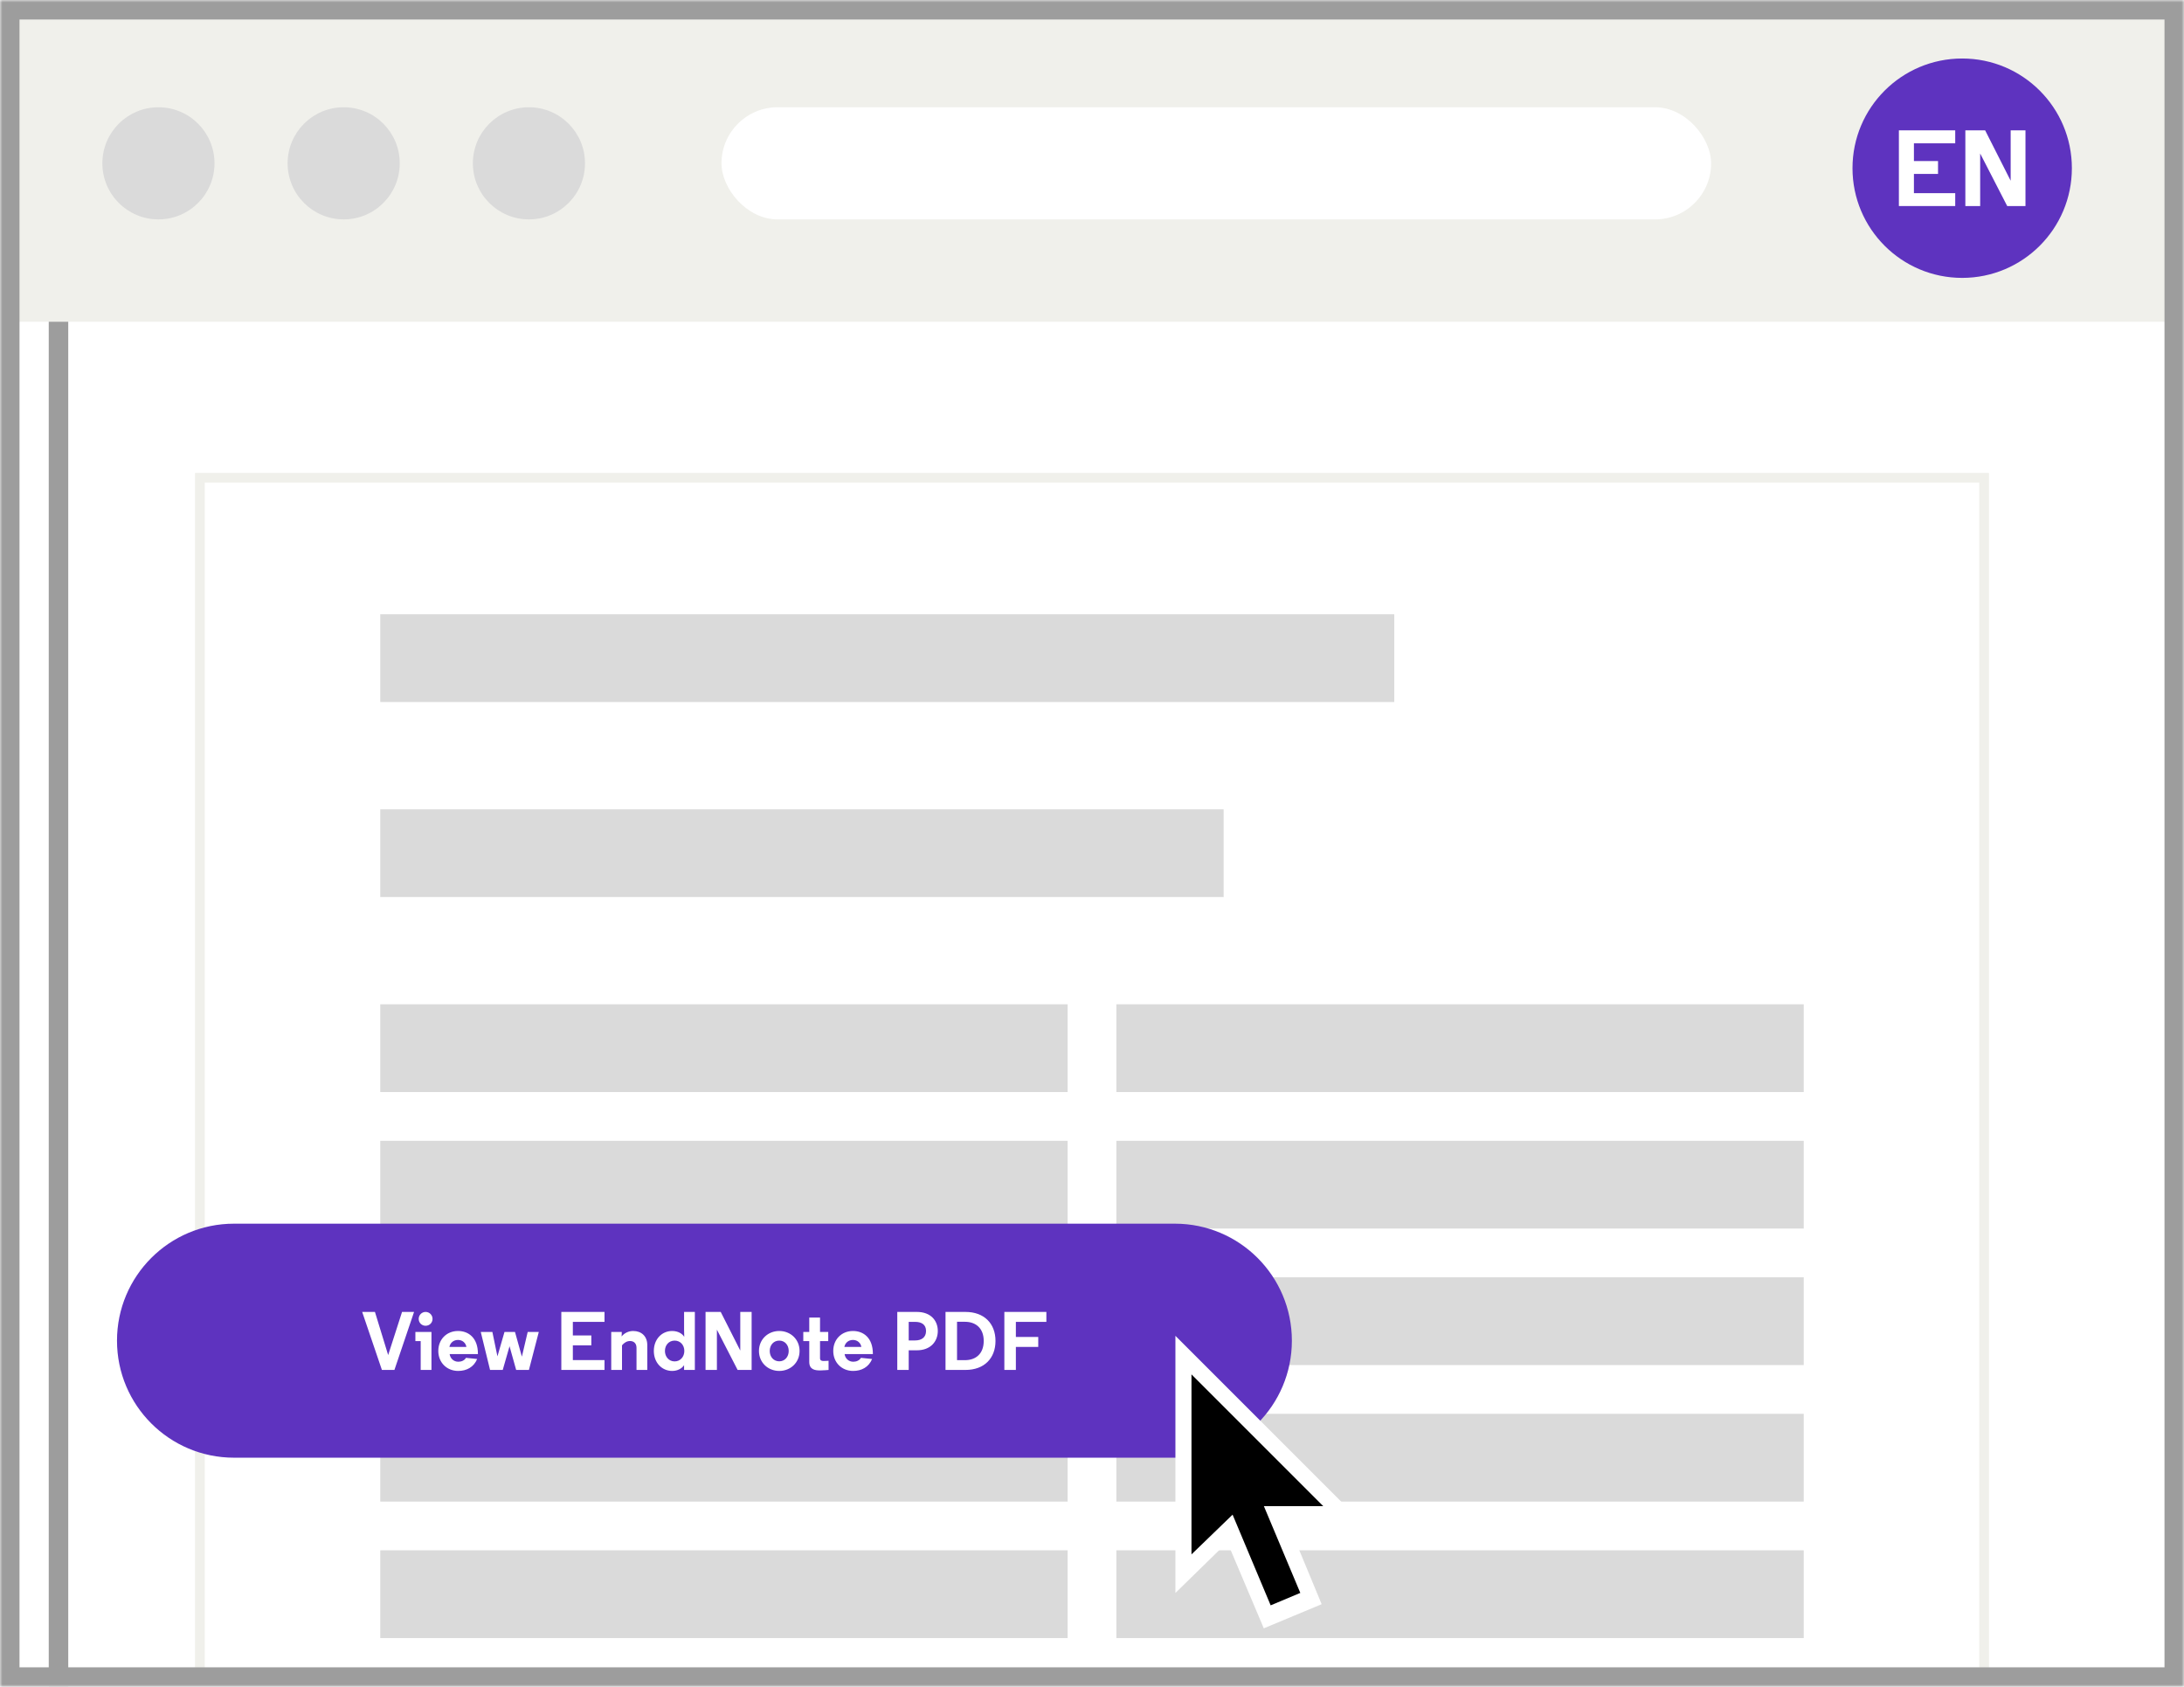 <svg width="448" height="346" viewBox="0 0 448 346" fill="none" xmlns="http://www.w3.org/2000/svg">
<g clip-path="url(#clip0)">
<mask id="mask0" mask-type="alpha" maskUnits="userSpaceOnUse" x="0" y="0" width="448" height="346">
<rect x="2" y="2" width="444" height="342" fill="white" stroke="#9D9D9D" stroke-width="4"/>
</mask>
<g mask="url(#mask0)">
<g filter="url(#filter0_dddd)">
<rect width="448" height="346" fill="white"/>
<rect x="2" y="2" width="444" height="342" stroke="#9D9D9D" stroke-width="4"/>
</g>
<g filter="url(#filter1_dddd)">
<path d="M333.2 116L356 138.75V184.249H299V116H333.2ZM329.4 142.541H350.3L329.4 121.687V142.541Z" fill="#5E33BF"/>
<path d="M326.402 161.218C327.272 163.009 328.473 164.71 330.047 166.074C330.398 166.378 330.771 166.665 331.156 166.937C328.296 167.481 325.292 168.246 322.501 169.442C323.006 168.525 323.553 167.527 324.112 166.449C325.194 164.355 325.85 162.739 326.402 161.218ZM326.115 150.347C325.501 150.347 324.927 150.655 324.788 151.163C324.271 153.109 324.849 156.12 325.812 159.871L325.521 160.596C324.783 162.436 323.862 164.268 323.051 165.893C319.704 172.594 317.1 176.209 315.363 176.462L315.356 176.389C315.319 175.553 316.827 173.398 318.871 171.684C319.084 171.508 319.993 170.608 319.993 170.608C319.993 170.608 318.765 171.272 318.489 171.443C315.929 173.006 314.654 174.573 314.446 175.613C314.384 175.922 314.425 176.302 314.692 176.458L315.347 176.794C317.129 177.707 319.32 175.308 322.234 170.083C325.199 169.088 328.899 168.151 332.267 167.643C335.283 169.406 338.741 170.245 340.07 169.882C340.323 169.814 340.589 169.611 340.725 169.424C340.832 169.252 340.98 168.562 340.98 168.562C340.98 168.562 340.73 168.912 340.524 169.014C339.683 169.421 337.028 168.743 334.304 167.379C336.66 167.123 338.623 167.112 339.672 167.455C341.004 167.89 341.004 168.337 340.986 168.428C341.004 168.353 341.064 168.053 341.057 167.926C341.027 167.599 340.929 167.307 340.687 167.066C340.194 166.569 338.976 166.318 337.317 166.295C336.066 166.281 334.567 166.394 332.939 166.632C332.193 166.194 331.405 165.713 330.782 165.116C329.2 163.605 327.874 161.506 327.051 159.153C327.107 158.928 327.161 158.708 327.21 158.485C327.439 157.433 327.603 153.953 327.603 153.953C327.603 153.953 326.952 156.567 326.85 156.961C326.784 157.211 326.702 157.479 326.608 157.756C326.108 155.961 325.854 154.22 325.854 152.9C325.854 152.527 325.886 151.802 325.989 151.228C326.039 150.819 326.185 150.606 326.336 150.503C326.634 150.577 326.966 151.044 327.314 151.826C327.613 152.501 327.594 153.283 327.594 153.768C327.594 153.768 327.915 152.568 327.84 151.86C327.796 151.434 327.4 150.34 326.558 150.353H326.49L326.115 150.347Z" fill="white" stroke="white" stroke-width="0.701"/>
</g>
<rect x="375" y="9" width="56" height="52" fill="#F7F7F7"/>
<rect x="41" y="98" width="366" height="246" fill="white" stroke="#F0F0EB" stroke-width="2"/>
<rect x="78" y="206" width="141" height="18" fill="#DADADA"/>
<rect x="78" y="126" width="208" height="18" fill="#DADADA"/>
<rect x="78" y="166" width="173" height="18" fill="#DADADA"/>
<rect x="78" y="234" width="141" height="18" fill="#DADADA"/>
<rect x="78" y="262" width="141" height="18" fill="#DADADA"/>
<rect x="78" y="290" width="141" height="18" fill="#DADADA"/>
<rect x="78" y="318" width="141" height="18" fill="#DADADA"/>
<rect x="229" y="206" width="141" height="18" fill="#DADADA"/>
<rect x="229" y="234" width="141" height="18" fill="#DADADA"/>
<rect x="229" y="262" width="141" height="18" fill="#DADADA"/>
<rect x="229" y="290" width="141" height="18" fill="#DADADA"/>
<rect x="229" y="318" width="141" height="18" fill="#DADADA"/>
<rect width="448" height="66" fill="#F0F0EB"/>
<circle cx="32.5" cy="33.5" r="11.5" fill="#DADADA"/>
<circle cx="70.5" cy="33.5" r="11.5" fill="#DADADA"/>
<circle cx="108.5" cy="33.5" r="11.5" fill="#DADADA"/>
<rect x="148" y="22" width="203" height="23" rx="11.5" fill="white"/>
<rect x="2" y="2" width="444" height="342" stroke="#9D9D9D" stroke-width="4"/>
<path d="M402.5 57C414.926 57 425 46.926 425 34.5C425 22.074 414.926 12 402.5 12C390.074 12 380 22.074 380 34.5C380 46.926 390.074 57 402.5 57Z" fill="#5E33BF"/>
<path d="M401.071 29.398H392.599V33.035H397.545V35.675H392.599V39.622H401.071V42.262H389.516V26.736H401.071V29.398H401.071Z" fill="white"/>
<path d="M406.189 42.262H403.15V26.736H407.209L412.444 37.072V26.736H415.482V42.262H411.734L406.189 31.483V42.262Z" fill="white"/>
<path d="M24 275C24 261.745 34.745 251 48 251H241C254.255 251 265 261.745 265 275V275C265 288.255 254.255 299 241 299H48C34.745 299 24 288.255 24 275V275Z" fill="#5E33BF"/>
<path d="M78.34 281H80.907L84.936 269.1H82.471L79.632 277.923H79.615L76.912 269.1H74.294L78.34 281ZM85.887 270.528C85.887 271.327 86.516 271.939 87.298 271.939C88.097 271.939 88.726 271.327 88.726 270.528C88.726 269.746 88.097 269.1 87.298 269.1C86.516 269.1 85.887 269.746 85.887 270.528ZM88.505 273.214H85.207V275.084H86.295V281H88.505V273.214ZM98.034 277.668C98.034 274.404 96.096 273.01 93.954 273.01C91.625 273.01 89.908 274.727 89.908 277.107C89.908 279.487 91.659 281.204 93.988 281.204C95.722 281.204 97.184 280.422 97.881 278.756L95.586 278.518C95.28 279.045 94.668 279.317 94.022 279.317C93.036 279.317 92.356 278.62 92.237 277.753H98.034V277.668ZM93.954 274.846C94.889 274.846 95.552 275.492 95.671 276.274H92.186C92.356 275.441 93.019 274.846 93.954 274.846ZM105.642 273.214H103.483L102.038 278.212L101.001 273.214H98.621L100.525 281H103.126L104.52 276.138L105.88 281H108.498L110.521 273.214H108.243L107.053 278.28L105.642 273.214ZM124.001 269.1H115.144V281H124.001V278.977H117.507V275.951H121.298V273.928H117.507V271.14H124.001V269.1ZM127.506 274.132C127.506 274.132 127.54 273.792 127.54 273.52V273.214H125.381V281H127.591V275.951C128.016 275.424 128.594 275.067 129.24 275.067C129.937 275.067 130.566 275.475 130.566 276.461V281H132.776V275.9C132.776 274.081 131.569 273.01 129.886 273.01C128.985 273.01 128.101 273.401 127.506 274.132ZM140.324 281H142.534V269.1H140.324V272.738C140.324 273.316 140.358 273.962 140.358 274.217C139.967 273.554 139.066 273.01 137.876 273.01C135.734 273.01 134.119 274.727 134.119 277.107C134.119 279.487 135.751 281.204 137.893 281.204C139.015 281.204 139.933 280.66 140.324 280.014V281ZM138.386 274.982C139.559 274.982 140.375 275.9 140.375 277.107C140.375 278.297 139.559 279.249 138.386 279.249C137.213 279.249 136.397 278.297 136.397 277.107C136.397 275.9 137.213 274.982 138.386 274.982ZM147.057 272.738L151.307 281H154.18V269.1H151.851V277.022L147.839 269.1H144.728V281H147.057V272.738ZM159.849 281.204C162.161 281.204 164.014 279.487 164.014 277.107C164.014 274.727 162.161 273.01 159.849 273.01C157.537 273.01 155.684 274.727 155.684 277.107C155.684 279.487 157.537 281.204 159.849 281.204ZM159.849 274.982C160.988 274.982 161.787 275.883 161.787 277.107C161.787 278.314 160.988 279.232 159.849 279.232C158.693 279.232 157.894 278.314 157.894 277.107C157.894 275.883 158.693 274.982 159.849 274.982ZM166.002 270.256V273.214H164.778V275.084H166.002V279.351C166.002 280.915 167.141 281.102 168.246 281.102C168.892 281.102 169.963 281 169.963 281V279.113C169.963 279.113 169.504 279.164 168.943 279.164C168.603 279.164 168.212 279.096 168.212 278.603V275.084H169.895V273.214H168.212V270.256H166.002ZM179.05 277.668C179.05 274.404 177.112 273.01 174.97 273.01C172.641 273.01 170.924 274.727 170.924 277.107C170.924 279.487 172.675 281.204 175.004 281.204C176.738 281.204 178.2 280.422 178.897 278.756L176.602 278.518C176.296 279.045 175.684 279.317 175.038 279.317C174.052 279.317 173.372 278.62 173.253 277.753H179.05V277.668ZM174.97 274.846C175.905 274.846 176.568 275.492 176.687 276.274H173.202C173.372 275.441 174.035 274.846 174.97 274.846ZM186.403 276.971H188.086C190.891 276.971 192.37 275.152 192.37 273.01C192.37 270.851 190.891 269.1 188.086 269.1H184.057V281H186.403V276.971ZM187.729 271.14C189.021 271.14 189.956 271.684 189.956 273.01C189.956 274.336 189.021 274.948 187.729 274.948H186.403V271.14H187.729ZM204.203 275.05C204.203 271.514 201.925 269.1 198.032 269.1H193.952V281H198.032C201.925 281 204.203 278.586 204.203 275.05ZM201.789 275.05C201.789 277.719 200.123 278.994 197.947 278.994H196.315V271.123H197.947C200.123 271.123 201.789 272.415 201.789 275.05ZM212.974 276.274V274.234H208.384V271.14H214.64V269.1H206.021V281H208.384V276.274H212.974Z" fill="white"/>
<g clip-path="url(#clip1)">
<path d="M241.11 326.747V274L279.352 312.242H256.934L255.615 312.571L241.11 326.747Z" fill="white"/>
<path d="M271.109 329.054L259.241 333.999L243.747 297.406L255.944 292.461L271.109 329.054Z" fill="white"/>
<path d="M250.44 304.967L256.52 302.415L266.729 326.734L260.649 329.286L250.44 304.967Z" fill="black"/>
<path d="M244.407 281.913V318.836L254.297 309.275L255.616 308.946H271.44L244.407 281.913Z" fill="black"/>
</g>
</g>
</g>
<defs>
<filter id="filter0_dddd" x="-4" y="0" width="472" height="366" filterUnits="userSpaceOnUse" color-interpolation-filters="sRGB">
<feFlood flood-opacity="0" result="BackgroundImageFix"/>
<feColorMatrix in="SourceAlpha" type="matrix" values="0 0 0 0 0 0 0 0 0 0 0 0 0 0 0 0 0 0 127 0"/>
<feOffset dx="10" dy="10"/>
<feGaussianBlur stdDeviation="5"/>
<feColorMatrix type="matrix" values="0 0 0 0 0 0 0 0 0 0 0 0 0 0 0 0 0 0 0.05 0"/>
<feBlend mode="normal" in2="BackgroundImageFix" result="effect1_dropShadow"/>
<feColorMatrix in="SourceAlpha" type="matrix" values="0 0 0 0 0 0 0 0 0 0 0 0 0 0 0 0 0 0 127 0"/>
<feOffset dy="2"/>
<feGaussianBlur stdDeviation="0.5"/>
<feColorMatrix type="matrix" values="0 0 0 0 0 0 0 0 0 0 0 0 0 0 0 0 0 0 0.12 0"/>
<feBlend mode="normal" in2="effect1_dropShadow" result="effect2_dropShadow"/>
<feColorMatrix in="SourceAlpha" type="matrix" values="0 0 0 0 0 0 0 0 0 0 0 0 0 0 0 0 0 0 127 0"/>
<feOffset dy="1"/>
<feGaussianBlur stdDeviation="0.5"/>
<feColorMatrix type="matrix" values="0 0 0 0 0 0 0 0 0 0 0 0 0 0 0 0 0 0 0.14 0"/>
<feBlend mode="normal" in2="effect2_dropShadow" result="effect3_dropShadow"/>
<feColorMatrix in="SourceAlpha" type="matrix" values="0 0 0 0 0 0 0 0 0 0 0 0 0 0 0 0 0 0 127 0"/>
<feOffset dy="4"/>
<feGaussianBlur stdDeviation="2"/>
<feColorMatrix type="matrix" values="0 0 0 0 0 0 0 0 0 0 0 0 0 0 0 0 0 0 0.25 0"/>
<feBlend mode="normal" in2="effect3_dropShadow" result="effect4_dropShadow"/>
<feBlend mode="normal" in="SourceGraphic" in2="effect4_dropShadow" result="shape"/>
</filter>
<filter id="filter1_dddd" x="269" y="96" width="117" height="128.249" filterUnits="userSpaceOnUse" color-interpolation-filters="sRGB">
<feFlood flood-opacity="0" result="BackgroundImageFix"/>
<feColorMatrix in="SourceAlpha" type="matrix" values="0 0 0 0 0 0 0 0 0 0 0 0 0 0 0 0 0 0 127 0"/>
<feOffset dy="1"/>
<feGaussianBlur stdDeviation="1.5"/>
<feColorMatrix type="matrix" values="0 0 0 0 0 0 0 0 0 0 0 0 0 0 0 0 0 0 0.2 0"/>
<feBlend mode="normal" in2="BackgroundImageFix" result="effect1_dropShadow"/>
<feColorMatrix in="SourceAlpha" type="matrix" values="0 0 0 0 0 0 0 0 0 0 0 0 0 0 0 0 0 0 127 0"/>
<feOffset dy="2"/>
<feGaussianBlur stdDeviation="0.5"/>
<feColorMatrix type="matrix" values="0 0 0 0 0 0 0 0 0 0 0 0 0 0 0 0 0 0 0.12 0"/>
<feBlend mode="normal" in2="effect1_dropShadow" result="effect2_dropShadow"/>
<feColorMatrix in="SourceAlpha" type="matrix" values="0 0 0 0 0 0 0 0 0 0 0 0 0 0 0 0 0 0 127 0"/>
<feOffset dy="1"/>
<feGaussianBlur stdDeviation="0.5"/>
<feColorMatrix type="matrix" values="0 0 0 0 0 0 0 0 0 0 0 0 0 0 0 0 0 0 0.14 0"/>
<feBlend mode="normal" in2="effect2_dropShadow" result="effect3_dropShadow"/>
<feColorMatrix in="SourceAlpha" type="matrix" values="0 0 0 0 0 0 0 0 0 0 0 0 0 0 0 0 0 0 127 0"/>
<feOffset dy="10"/>
<feGaussianBlur stdDeviation="15"/>
<feColorMatrix type="matrix" values="0 0 0 0 0 0 0 0 0 0 0 0 0 0 0 0 0 0 0.2 0"/>
<feBlend mode="normal" in2="effect3_dropShadow" result="effect4_dropShadow"/>
<feBlend mode="normal" in="SourceGraphic" in2="effect4_dropShadow" result="shape"/>
</filter>
<clipPath id="clip0">
<rect width="448" height="346" fill="white"/>
</clipPath>
<clipPath id="clip1">
<rect width="38.242" height="60" fill="white" transform="translate(241.11 274)"/>
</clipPath>
</defs>
</svg>
